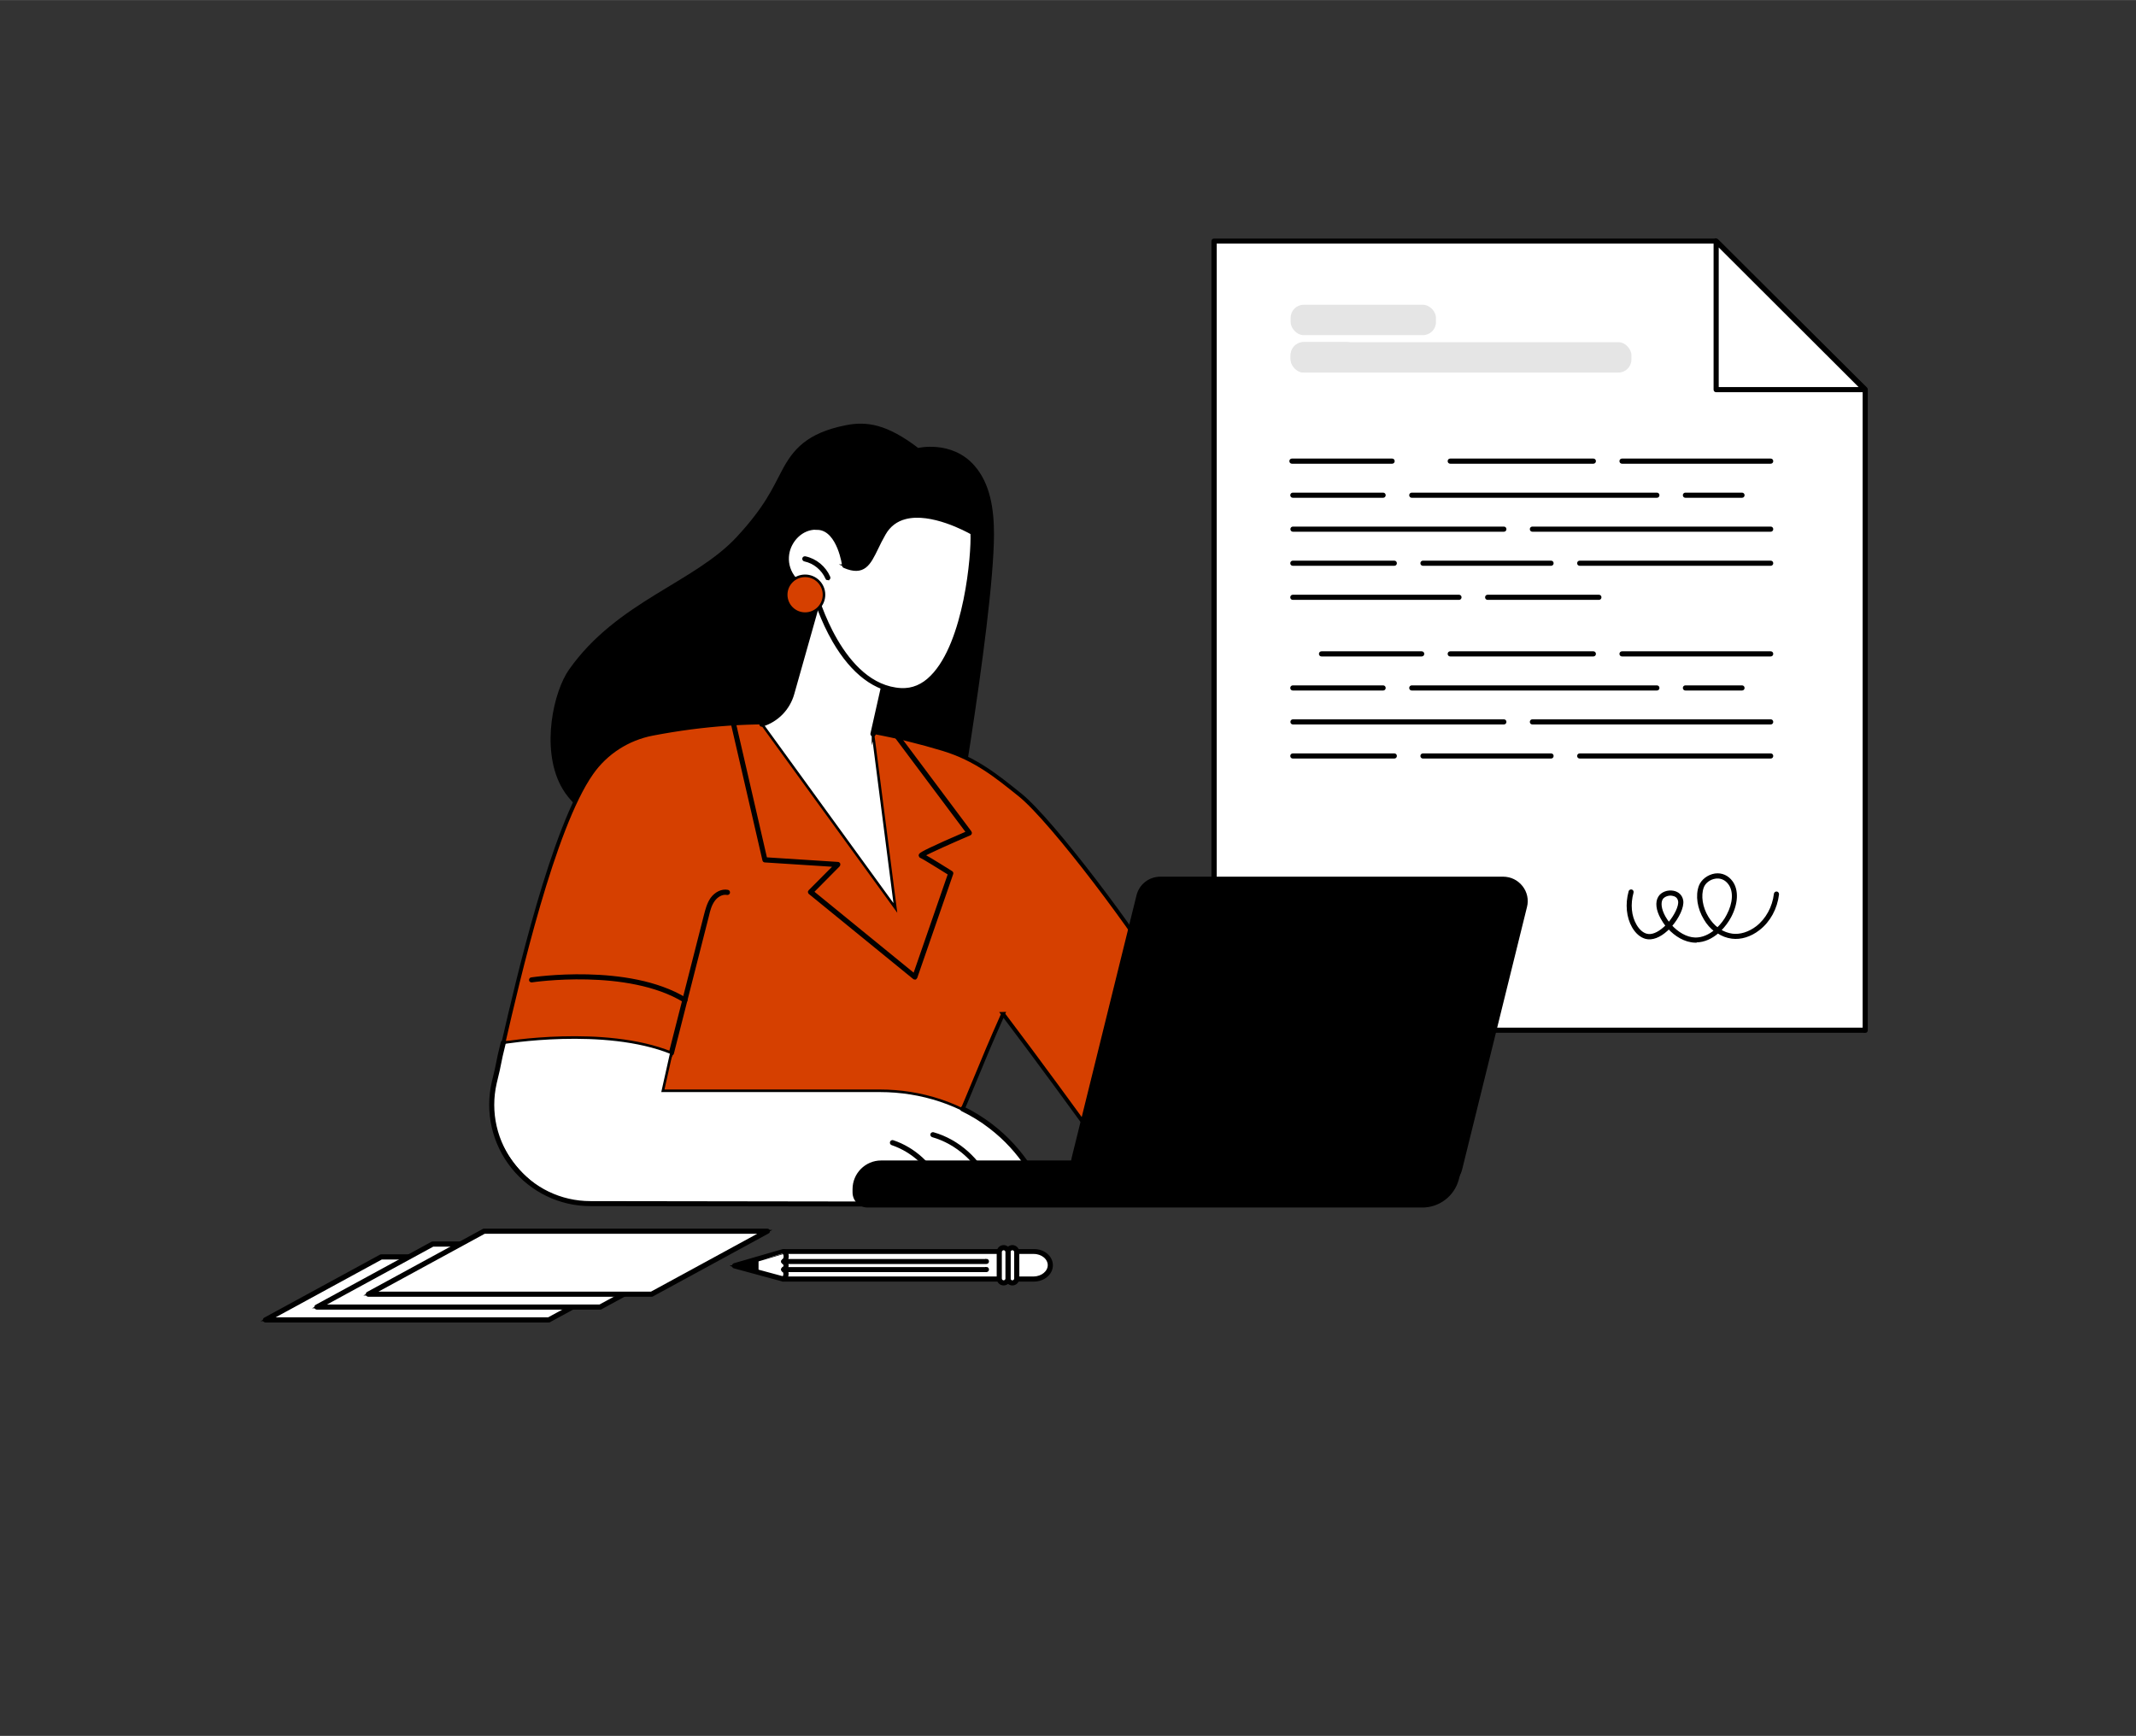 <?xml version="1.0" encoding="UTF-8"?><svg xmlns="http://www.w3.org/2000/svg" id="Illustration685170d53aa96" version="1.1" viewBox="0 0 1661.1 1350" aria-hidden="true" width="1661px" height="1350px">
  <rect x="0" y="0" width="1661.1" height="1350" fill="#333333" stroke="none"/>
  <!-- Generator: Adobe Illustrator 29.1.0, SVG Export Plug-In . SVG Version: 2.1.0 Build 142)  -->
  <defs><linearGradient class="cerosgradient" data-cerosgradient="true" id="CerosGradient_id458f7c34a" gradientUnits="userSpaceOnUse" x1="50%" y1="100%" x2="50%" y2="0%"><stop offset="0%" stop-color="#d1d1d1"/><stop offset="100%" stop-color="#d1d1d1"/></linearGradient><linearGradient/>
    <style>
      .st0-685170d53aa96, .st1-685170d53aa96, .st2-685170d53aa96{
        stroke-width: 2px;
      }

      .st0-685170d53aa96, .st1-685170d53aa96, .st2-685170d53aa96, .st3-685170d53aa96{
        stroke: #000;
        stroke-miterlimit: 10;
      }

      .st4-685170d53aa96{
        fill: #e5e5e5;
      }

      .st1-685170d53aa96{
        fill: #fff;
      }

      .st2-685170d53aa96, .st3-685170d53aa96{
        fill: #d64000;
      }

      .st3-685170d53aa96{
        stroke-width: 3px;
      }
    </style>
  </defs>
  <polygon class="st1-685170d53aa96" points="944.1 187.5 1334.6 187.5 1450.5 302.8 1450.5 801.2 944.1 801.2 944.1 187.5"/>
  <path class="st0-685170d53aa96" d="M1450.5,802.2h-506.4c-.6,0-1-.4-1-1V187.5c0-.6.4-1,1-1h390.5c.3,0,.5,0,.7.3l115.9,115.3c.2.2.3.4.3.7v498.5c0,.6-.4,1-1,1ZM945.1,800.2h504.4v-497.1l-115.3-114.7h-389v611.7Z"/>
  <polygon class="st1-685170d53aa96" points="1334.6 303 1450.2 303 1334.6 187.5 1334.6 303"/>
  <path class="st0-685170d53aa96" d="M1450.2,304h-115.6c-.6,0-1-.4-1-1v-115.5c0-.4.2-.8.6-.9.4-.2.8,0,1.1.2l115.6,115.5c.3.3.4.7.2,1.1-.2.4-.5.6-.9.6ZM1335.6,302h112.2l-112.2-112v112Z"/>
  <rect class="st4-685170d53aa96" x="1003.7" y="266.1" width="265" height="23.6" rx="10.1" ry="10.1"/>
  <rect class="st4-685170d53aa96" x="1003.7" y="237" width="113" height="23.6" rx="10.1" ry="10.1"/>
  <rect class="st4-685170d53aa96" x="1003.7" y="266" width="53.7" height="23.6" rx="10.1" ry="10.1"/>
  <path class="st0-685170d53aa96" d="M1377,509.5h-115.6c-.6,0-1-.4-1-1s.4-1,1-1h115.6c.6,0,1,.4,1,1s-.4,1-1,1Z"/>
  <path class="st0-685170d53aa96" d="M1239.1,509.5h-111.3c-.6,0-1-.4-1-1s.4-1,1-1h111.3c.6,0,1,.4,1,1s-.4,1-1,1Z"/>
  <path class="st0-685170d53aa96" d="M1105.6,509.5h-77.9c-.6,0-1-.4-1-1s.4-1,1-1h77.9c.6,0,1,.4,1,1s-.4,1-1,1Z"/>
  <path class="st0-685170d53aa96" d="M1354.7,536h-44c-.6,0-1-.4-1-1s.4-1,1-1h44c.6,0,1,.4,1,1s-.4,1-1,1Z"/>
  <path class="st0-685170d53aa96" d="M1288.5,536h-190.6c-.6,0-1-.4-1-1s.4-1,1-1h190.6c.6,0,1,.4,1,1s-.4,1-1,1Z"/>
  <path class="st0-685170d53aa96" d="M1075.6,536h-70.2c-.6,0-1-.4-1-1s.4-1,1-1h70.2c.6,0,1,.4,1,1s-.4,1-1,1Z"/>
  <path class="st0-685170d53aa96" d="M1377,562.4h-185.3c-.6,0-1-.4-1-1s.4-1,1-1h185.3c.6,0,1,.4,1,1s-.4,1-1,1Z"/>
  <path class="st0-685170d53aa96" d="M1169.5,562.4h-164c-.6,0-1-.4-1-1s.4-1,1-1h164c.6,0,1,.4,1,1s-.4,1-1,1Z"/>
  <path class="st0-685170d53aa96" d="M1377,588.9h-148.5c-.6,0-1-.4-1-1s.4-1,1-1h148.5c.6,0,1,.4,1,1s-.4,1-1,1Z"/>
  <path class="st0-685170d53aa96" d="M1206.2,588.9h-99.6c-.6,0-1-.4-1-1s.4-1,1-1h99.6c.6,0,1,.4,1,1s-.4,1-1,1Z"/>
  <path class="st0-685170d53aa96" d="M1084.3,588.9h-78.9c-.6,0-1-.4-1-1s.4-1,1-1h78.9c.6,0,1,.4,1,1s-.4,1-1,1Z"/>
  <path class="st0-685170d53aa96" d="M1377,359.6h-115.6c-.6,0-1-.4-1-1s.4-1,1-1h115.6c.6,0,1,.4,1,1s-.4,1-1,1Z"/>
  <path class="st0-685170d53aa96" d="M1239.1,359.6h-111.3c-.6,0-1-.4-1-1s.4-1,1-1h111.3c.6,0,1,.4,1,1s-.4,1-1,1Z"/>
  <path class="st0-685170d53aa96" d="M1082.6,359.6h-77.9c-.6,0-1-.4-1-1s.4-1,1-1h77.9c.6,0,1,.4,1,1s-.4,1-1,1Z"/>
  <path class="st0-685170d53aa96" d="M1354.7,386.1h-44c-.6,0-1-.4-1-1s.4-1,1-1h44c.6,0,1,.4,1,1s-.4,1-1,1Z"/>
  <path class="st0-685170d53aa96" d="M1288.5,386.1h-190.6c-.6,0-1-.4-1-1s.4-1,1-1h190.6c.6,0,1,.4,1,1s-.4,1-1,1Z"/>
  <path class="st0-685170d53aa96" d="M1075.6,386.1h-70.2c-.6,0-1-.4-1-1s.4-1,1-1h70.2c.6,0,1,.4,1,1s-.4,1-1,1Z"/>
  <path class="st0-685170d53aa96" d="M1377,412.5h-185.3c-.6,0-1-.4-1-1s.4-1,1-1h185.3c.6,0,1,.4,1,1s-.4,1-1,1Z"/>
  <path class="st0-685170d53aa96" d="M1169.5,412.5h-164c-.6,0-1-.4-1-1s.4-1,1-1h164c.6,0,1,.4,1,1s-.4,1-1,1Z"/>
  <path class="st0-685170d53aa96" d="M1377,439h-148.5c-.6,0-1-.4-1-1s.4-1,1-1h148.5c.6,0,1,.4,1,1s-.4,1-1,1Z"/>
  <path class="st0-685170d53aa96" d="M1206.2,439h-99.6c-.6,0-1-.4-1-1s.4-1,1-1h99.6c.6,0,1,.4,1,1s-.4,1-1,1Z"/>
  <path class="st0-685170d53aa96" d="M1084.3,439h-78.9c-.6,0-1-.4-1-1s.4-1,1-1h78.9c.6,0,1,.4,1,1s-.4,1-1,1Z"/>
  <path class="st0-685170d53aa96" d="M1243.4,465.5h-86.5c-.6,0-1-.4-1-1s.4-1,1-1h86.5c.6,0,1,.4,1,1s-.4,1-1,1Z"/>
  <path class="st0-685170d53aa96" d="M1134.6,465.5h-129.2c-.6,0-1-.4-1-1s.4-1,1-1h129.2c.6,0,1,.4,1,1s-.4,1-1,1Z"/>
  <path class="st0-685170d53aa96" d="M733.4,697.2c-61-.7-262.9-22-296.5-86.8-15.2-29.2-5.3-72.6,6.5-89.2,37.3-52.8,96.9-67,130.3-103,22.2-24,27.9-38,35.3-51.9,8.4-15.8,18.7-28.7,49.2-34.7,15.8-3.1,31.3-.8,55.6,17.8,0,0,25.9-6.3,43.1,13.2,12.3,13.9,15.1,33.6,15.1,53-.3,69.2-36.3,271.3-38.5,281.7Z"/>
  <path class="st3-685170d53aa96" d="M780,788.5c29,38.3,61.9,83.7,61.9,83.7l62.9-110.2c-18.1-32.1-86.4-123.7-111.8-144-17.9-14.3-34-27.7-59.6-35.5-72-21.8-145.3-27.4-226-11.9-19.2,3.7-36.2,14.6-47.4,30.6-29.9,42.5-57.2,160.7-68.5,209.8l130.7,7.8-33.5,79.1c83.6-4.9,167.3-9.8,250.9-14.7,19.9-44.6,20.6-50,40.5-94.7Z"/>
  <path class="st0-685170d53aa96" d="M711.4,760.8c-.2,0-.5,0-.6-.2l-81.1-66.1c-.2-.2-.4-.4-.4-.7,0-.3,0-.6.3-.8l19.7-19.8-54.5-3.5c-.4,0-.8-.3-.9-.8l-24.5-106.1c-.1-.5.2-1.1.7-1.2.5-.1,1.1.2,1.2.7l24.3,105.4,56,3.6c.4,0,.7.3.9.6.1.4,0,.8-.2,1.1l-20.4,20.6,79.1,64.5,27.2-78.5c-8.3-5.2-20.6-12.8-22-13.3-.4-.1-.7-.5-.8-1,0-.9,0-1.6,19.3-10.3,7.4-3.3,14.8-6.5,17.6-7.7l-56.8-75.9c-.3-.4-.2-1.1.2-1.4.4-.3,1.1-.2,1.4.2l57.5,76.9c.2.2.2.6.2.9,0,.3-.3.5-.6.7-12.2,5.2-31.3,13.7-36,16.4,5,2.7,19.8,12,21.7,13.2.4.2.6.7.4,1.2l-27.9,80.6c-.1.3-.4.5-.7.6,0,0-.2,0-.3,0Z"/>
  <path class="st0-685170d53aa96" d="M532.6,778.7c-.2,0-.4,0-.5-.1-43.8-26.8-117.9-15.7-118.6-15.6-.5,0-1.1-.3-1.1-.8,0-.5.3-1.1.8-1.1.8-.1,75.6-11.4,120,15.8.5.3.6.9.3,1.4-.2.3-.5.5-.9.5Z"/>
  <path class="st0-685170d53aa96" d="M522.1,819.8c0,0-.2,0-.2,0-.5-.1-.9-.7-.7-1.2,3.5-13.9,8.7-34,13.6-53.4,5-19.4,10.1-39.5,13.6-53.4,1.1-4.2,2.3-9,5-12.9,3.2-4.4,8.1-6.8,12.5-5.9.5.1.9.6.8,1.2-.1.5-.6.9-1.2.8-4.2-.8-8.3,2-10.5,5.1-2.6,3.6-3.7,7.9-4.7,12.2-3.5,13.9-8.7,34-13.6,53.4-5,19.4-10.1,39.5-13.6,53.4-.1.5-.5.8-1,.8Z"/>
  <path class="st1-685170d53aa96" d="M814.4,936h-360c-37.9.5-81-45.6-70.7-90.7l7.7-34.3s78.6-13.3,130.7,7.8l-6.6,29.5h168.8c32.1,0,63.5,10.1,88.8,29.9,17.2,13.4,33.3,32.2,41.3,57.8Z"/>
  <path class="st0-685170d53aa96" d="M814.4,937.5h0l-355.2-.5c-23.7,0-45.8-10.7-60.7-29.2-14.9-18.7-20.4-42.8-15.1-66.1,2.2-8.9,2.9-12.2,3.5-15.4.6-3.2,1.3-6.6,3.5-15.5.1-.5.7-.9,1.2-.7.5.1.9.7.7,1.2-2.2,8.9-2.9,12.2-3.5,15.4-.6,3.2-1.3,6.6-3.5,15.5-5.2,22.7.2,46.2,14.7,64.4,14.4,18.1,36,28.5,59.1,28.5l353.8.5c-6.2-16.8-18.5-40.2-42.9-58.9-6.7-5.2-14-9.7-21.7-13.4-.5-.2-.7-.8-.5-1.3.2-.5.8-.7,1.3-.5,7.8,3.8,15.2,8.4,22.1,13.7,25.4,19.5,37.9,44,44,61.1.1.3,0,.6-.1.9-.2.3-.5.4-.8.4Z"/>
  <path class="st0-685170d53aa96" d="M768.9,922.4c-.4,0-.8-.2-.9-.6-7.4-18.3-23.8-33-42.8-38.4-.5-.2-.8-.7-.7-1.2.2-.5.7-.8,1.2-.7,19.5,5.5,36.4,20.7,44.1,39.5.2.5,0,1.1-.6,1.3-.1,0-.3,0-.4,0Z"/>
  <path class="st0-685170d53aa96" d="M730.8,923.2c-.4,0-.7-.2-.9-.6-6.8-15.3-20.3-27.6-36.2-33-.5-.2-.8-.7-.6-1.3.2-.5.7-.8,1.3-.6,16.4,5.5,30.3,18.2,37.4,34,.2.5,0,1.1-.5,1.3-.1,0-.3,0-.4,0Z"/>
  <path class="st1-685170d53aa96" d="M678.9,570.8l17.4,135.3-103.8-143c11.3-3.5,20.1-12.5,23.3-23.9l21.3-75.5,59.2,29.8-17.4,77.3Z"/>
  <path class="st0-685170d53aa96" d="M678.9,571.8c0,0-.1,0-.2,0-.5-.1-.9-.7-.8-1.2l17.2-76.5-57.4-28.9-21,74.3c-3.3,11.8-12.3,21-24,24.6-.5.2-1.1-.1-1.2-.7-.2-.5.1-1.1.7-1.2,11.1-3.4,19.5-12.1,22.7-23.2l21.3-75.5c0-.3.3-.5.6-.6s.6-.1.9,0l59.2,29.8c.4.2.6.7.5,1.1l-17.4,77.3c-.1.5-.5.8-1,.8Z"/>
  <path class="st1-685170d53aa96" d="M657,439.8s-3.7-28-20-29.7c-24.9-2.6-40.3,37.5-3.3,51.2,0,0,19.5,73.4,67.1,75.8,47.7,2.4,57.1-103.6,56-122.9,0,0-51.6-30.8-69.8.5-10.6,18.2-11.5,33.1-30.1,25.1Z"/>
  <path class="st0-685170d53aa96" d="M702.4,538.1c-.5,0-1.1,0-1.6,0-19.9-1-37.9-14.6-52.3-39.3-9.8-16.8-14.8-33.7-15.7-36.8-19.9-7.5-24.2-22.1-21.6-33.3,2.9-12.4,14-20.8,25.8-19.6,15.8,1.6,20.2,25.8,20.8,30,13.2,5.5,16.5-1.3,22.4-13.5,1.7-3.4,3.5-7.3,5.9-11.4,4-6.9,9.9-11.4,17.6-13.4,22.5-5.8,52.3,11.7,53.6,12.5.3.2.5.5.5.8,1,15.6-4.8,86.2-31.7,113.4-7,7.1-15,10.7-23.7,10.7ZM634.6,410.9c-11.2,0-19.4,9.1-21.5,18.2-2.4,10.5,1.8,24.1,20.9,31.2.3.1.5.4.6.7.2.7,19.8,72.7,66.2,75.1,8.8.4,16.8-2.9,23.8-10.1,26.1-26.4,31.9-94.9,31.1-111.3-3.9-2.2-31.4-17.2-51.6-12-7.1,1.8-12.6,6-16.3,12.5-2.3,4-4.2,7.8-5.8,11.2-5.9,12.1-10.1,20.9-25.5,14.3-.3-.1-.6-.4-.6-.8,0-.3-3.7-27.2-19.1-28.8-.7,0-1.5-.1-2.2-.1Z"/>
  <path class="st0-685170d53aa96" d="M643.8,450.3c-.4,0-.8-.2-.9-.6-3.1-7.1-9.6-12.5-17.2-14.1-.5-.1-.9-.6-.8-1.2.1-.5.6-.9,1.2-.8,8.2,1.7,15.3,7.6,18.6,15.3.2.5,0,1.1-.5,1.3-.1,0-.3,0-.4,0Z"/>
  <ellipse class="st2-685170d53aa96" cx="626.1" cy="462.5" rx="14.7" ry="14.7"/>
  <path class="st0-685170d53aa96" d="M1106,938.1h-431.2c-6,0-10.8-4.8-10.8-10.8v-2.5c0-11.7,9.5-21.3,21.2-21.3h451.9l-3.6,13.5c-3.3,12.5-14.6,21.1-27.4,21.1Z"/>
  <path class="st0-685170d53aa96" d="M1118.6,922.4h-266.7c-11.4,0-19.8-10.7-17-21.8l50.4-204c1.9-7.8,9-13.4,17-13.4h266.7c11.4,0,19.8,10.7,17,21.8l-50.4,204c-1.9,7.8-9,13.4-17,13.4Z"/>
  <path class="st0-685170d53aa96" d="M1118.6,922.9h-266.7c-5.6,0-10.7-2.5-14.2-6.9-3.5-4.4-4.7-10.1-3.3-15.5l50.4-204c2-8.1,9.2-13.7,17.5-13.7h266.7c5.6,0,10.7,2.5,14.2,6.9,3.5,4.4,4.7,10.1,3.3,15.5l-50.4,204c-2,8.1-9.2,13.7-17.5,13.7ZM902.3,683.8c-7.8,0-14.6,5.3-16.5,13l-50.4,204c-1.3,5.1-.1,10.5,3.1,14.7,3.2,4.1,8.1,6.5,13.4,6.5h266.7c7.8,0,14.6-5.3,16.5-13l50.4-204c1.3-5.1.1-10.5-3.1-14.7-3.2-4.1-8.1-6.5-13.4-6.5h-266.7Z"/>
  <polygon class="st1-685170d53aa96" points="206.5 1026.5 426.7 1026.5 516.7 977.5 296.5 977.5 206.5 1026.5"/>
  <path class="st0-685170d53aa96" d="M426.7,1027.5h-220.2c-.5,0-.9-.3-1-.8-.1-.4,0-.9.5-1.1l90-49c.1,0,.3-.1.5-.1h220.2c.5,0,.9.3,1,.8.1.4,0,.9-.5,1.1l-90,49c-.1,0-.3.1-.5.1ZM210.4,1025.5h216.1l86.3-47h-216.1l-86.3,47Z"/>
  <polygon class="st1-685170d53aa96" points="246.5 1016.5 466.7 1016.5 556.7 967.5 336.5 967.5 246.5 1016.5"/>
  <path class="st0-685170d53aa96" d="M466.7,1017.5h-220.2c-.5,0-.9-.3-1-.8-.1-.4,0-.9.5-1.1l90-49c.1,0,.3-.1.5-.1h220.2c.5,0,.9.3,1,.8.1.4,0,.9-.5,1.1l-90,49c-.1,0-.3.1-.5.1ZM250.4,1015.5h216.1l86.3-47h-216.1l-86.3,47Z"/>
  <polygon class="st1-685170d53aa96" points="286.5 1006.5 506.7 1006.5 596.7 957.5 376.5 957.5 286.5 1006.5"/>
  <path class="st0-685170d53aa96" d="M506.7,1007.5h-220.2c-.5,0-.9-.3-1-.8-.1-.4,0-.9.5-1.1l90-49c.1,0,.3-.1.5-.1h220.2c.5,0,.9.3,1,.8.1.4,0,.9-.5,1.1l-90,49c-.1,0-.3.1-.5.1ZM290.4,1005.5h216.1l86.3-47h-216.1l-86.3,47Z"/>
  <path class="st1-685170d53aa96" d="M609.2,994.7l-38-10.3,38-11h194.8c7.1-.1,12.8,4.7,12.8,10.6s-5.7,10.7-12.8,10.7h-194.8Z"/>
  <path class="st0-685170d53aa96" d="M609.2,995.7c0,0-.2,0-.3,0l-38-10.3c-.4-.1-.7-.5-.7-1,0-.4.3-.8.7-1l38-11c0,0,.2,0,.3,0h194.8c7.6-.1,13.8,5.1,13.8,11.6s-6.2,11.7-13.8,11.7h-194.8ZM574.9,984.4l34.4,9.3h194.7c6.5-.1,11.8-4.5,11.8-9.8s-5.3-9.7-11.8-9.7h-194.7c0,.1-34.4,10.1-34.4,10.1Z"/>
  <polygon class="st0-685170d53aa96" points="588.9 979.2 571.2 984.4 588.9 989.2 588.9 979.2"/>
  <path class="st1-685170d53aa96" d="M784,994.3v-20.6c0-1.9,1.5-3.4,3.4-3.4s3.4,1.5,3.4,3.4v20.6c0,1.9-1.5,3.4-3.4,3.4s-3.4-1.5-3.4-3.4Z"/>
  <path class="st0-685170d53aa96" d="M787.3,998.7c-2.4,0-4.4-2-4.4-4.4v-20.6c0-2.4,2-4.4,4.4-4.4s4.4,2,4.4,4.4v20.6c0,2.4-2,4.4-4.4,4.4ZM787.3,971.3c-1.3,0-2.4,1.1-2.4,2.4v20.6c0,1.3,1.1,2.4,2.4,2.4s2.4-1.1,2.4-2.4v-20.6c0-1.3-1.1-2.4-2.4-2.4Z"/>
  <path class="st1-685170d53aa96" d="M777.1,994.3v-20.6c0-1.9,1.5-3.4,3.4-3.4s3.4,1.5,3.4,3.4v20.6c0,1.9-1.5,3.4-3.4,3.4s-3.4-1.5-3.4-3.4Z"/>
  <path class="st0-685170d53aa96" d="M780.5,998.7c-2.4,0-4.4-2-4.4-4.4v-20.6c0-2.4,2-4.4,4.4-4.4s4.4,2,4.4,4.4v20.6c0,2.4-2,4.4-4.4,4.4ZM780.5,971.3c-1.3,0-2.4,1.1-2.4,2.4v20.6c0,1.3,1.1,2.4,2.4,2.4s2.4-1.1,2.4-2.4v-20.6c0-1.3-1.1-2.4-2.4-2.4Z"/>
  <path class="st0-685170d53aa96" d="M609.5,982.1c-.3,0-.6-.2-.8-.5-.3-.5-.2-1.1.3-1.4.8-.5,1.4-1.7,1.4-3.1,0-1.3-.5-2.3-1.3-2.9-.5-.3-.6-.9-.3-1.4.3-.5.9-.6,1.4-.3,1.4.9,2.2,2.6,2.2,4.5,0,2-.9,3.8-2.3,4.7-.2.1-.4.2-.5.2Z"/>
  <path class="st0-685170d53aa96" d="M609.5,988.3c-.3,0-.6-.2-.8-.5-.3-.5-.2-1.1.3-1.4.8-.5,1.3-1.4,1.3-2.2s-.5-1.7-1.3-2.2c-.5-.3-.6-.9-.3-1.4.3-.5.9-.6,1.4-.3,1.4.9,2.2,2.4,2.2,3.9s-.8,3-2.2,3.9c-.2.1-.4.2-.5.2Z"/>
  <path class="st0-685170d53aa96" d="M609.3,995.7c-.3,0-.6-.2-.8-.5-.3-.5-.2-1.1.3-1.4.9-.6,1.4-1.7,1.4-3s-.5-2.1-1.2-2.7c-.5-.3-.6-.9-.3-1.4.3-.5.9-.6,1.4-.3,1.4.9,2.2,2.5,2.2,4.3s-.9,3.7-2.3,4.6c-.2.1-.4.2-.5.2Z"/>
  <path class="st0-685170d53aa96" d="M609.6,982.1c-.6,0-1-.4-1-1,0-.6.4-1,1-1h157.5c0-.1,0-.1,0-.1.6,0,1,.4,1,1,0,.6-.4,1-1,1h-157.5c0,.1,0,.1,0,.1Z"/>
  <path class="st0-685170d53aa96" d="M609.6,988.4c-.6,0-1-.4-1-1,0-.6.4-1,1-1h157.5c0-.1,0-.1,0-.1.6,0,1,.4,1,1,0,.6-.4,1-1,1h-157.5c0,.1,0,.1,0,.1Z"/>
  <path class="st0-685170d53aa96" d="M1318.8,732.1c-.2,0-.4,0-.5,0-7.9-.2-15.2-4.8-20.5-10.6-.6.6-1.2,1.2-1.8,1.7-5.6,5.1-11.3,7.2-16,6-3.8-1-7.3-4-9.9-8.5-4.3-7.5-5.3-17.5-2.6-27.3.1-.5.7-.8,1.2-.7.5.1.8.7.7,1.2-2.6,9.3-1.7,18.7,2.4,25.7,2.3,4,5.4,6.7,8.6,7.5,4.1,1.1,9.1-.9,14.2-5.5.6-.6,1.2-1.1,1.8-1.7-1.6-1.9-2.9-3.9-4-5.9-3.6-6.4-4.3-12.4-1.9-16.2,1.9-3.2,6.5-4.9,10.7-4.1,3.7.7,6.2,3.1,6.8,6.7.8,4.8-3.1,13.1-8.8,19.6,4.9,5.4,11.8,9.9,19.1,10.1,5.7.1,11.2-2.4,15.8-6.3-3.2-2.4-6-5.5-8.2-9.3-5-8.3-6.5-18-3.8-25.3,1.7-4.5,6.5-8.1,11.7-8.9,5.1-.7,9.7,1.4,12.8,5.7,4.6,6.4,4.1,16.6-1.2,26.7-1.9,3.6-4.7,7.5-8.1,10.8,3,1.9,6.3,3.1,9.8,3.6,6.3.8,13.3-1.4,19.3-6,7.7-6,12.9-15.5,14.1-25.9,0-.5.6-.9,1.1-.9.5,0,.9.6.9,1.1-1.3,11-6.7,20.9-14.9,27.2-6.4,5-13.9,7.3-20.7,6.4-3.9-.5-7.6-1.9-11-4.2-4.7,4.1-10.5,7.1-17,7.1ZM1335.7,682.2c-.6,0-1.1,0-1.6.1-4.6.6-8.7,3.7-10.1,7.6-2.4,6.6-1,15.9,3.7,23.6,2.2,3.6,4.9,6.7,8,8.9,3.3-3.1,6.1-6.8,8-10.6,5-9.4,5.5-18.8,1.3-24.6-3-4.1-6.7-5-9.3-5ZM1299.2,695.5c-2.9,0-5.7,1.3-7,3.3-1.9,3.2-1.2,8.5,2,14.3,1,1.8,2.2,3.6,3.6,5.3,5.2-6,8.9-13.6,8.2-17.7-.6-3.7-3.5-4.7-5.2-5-.6-.1-1.1-.2-1.7-.2Z"/>
</svg>